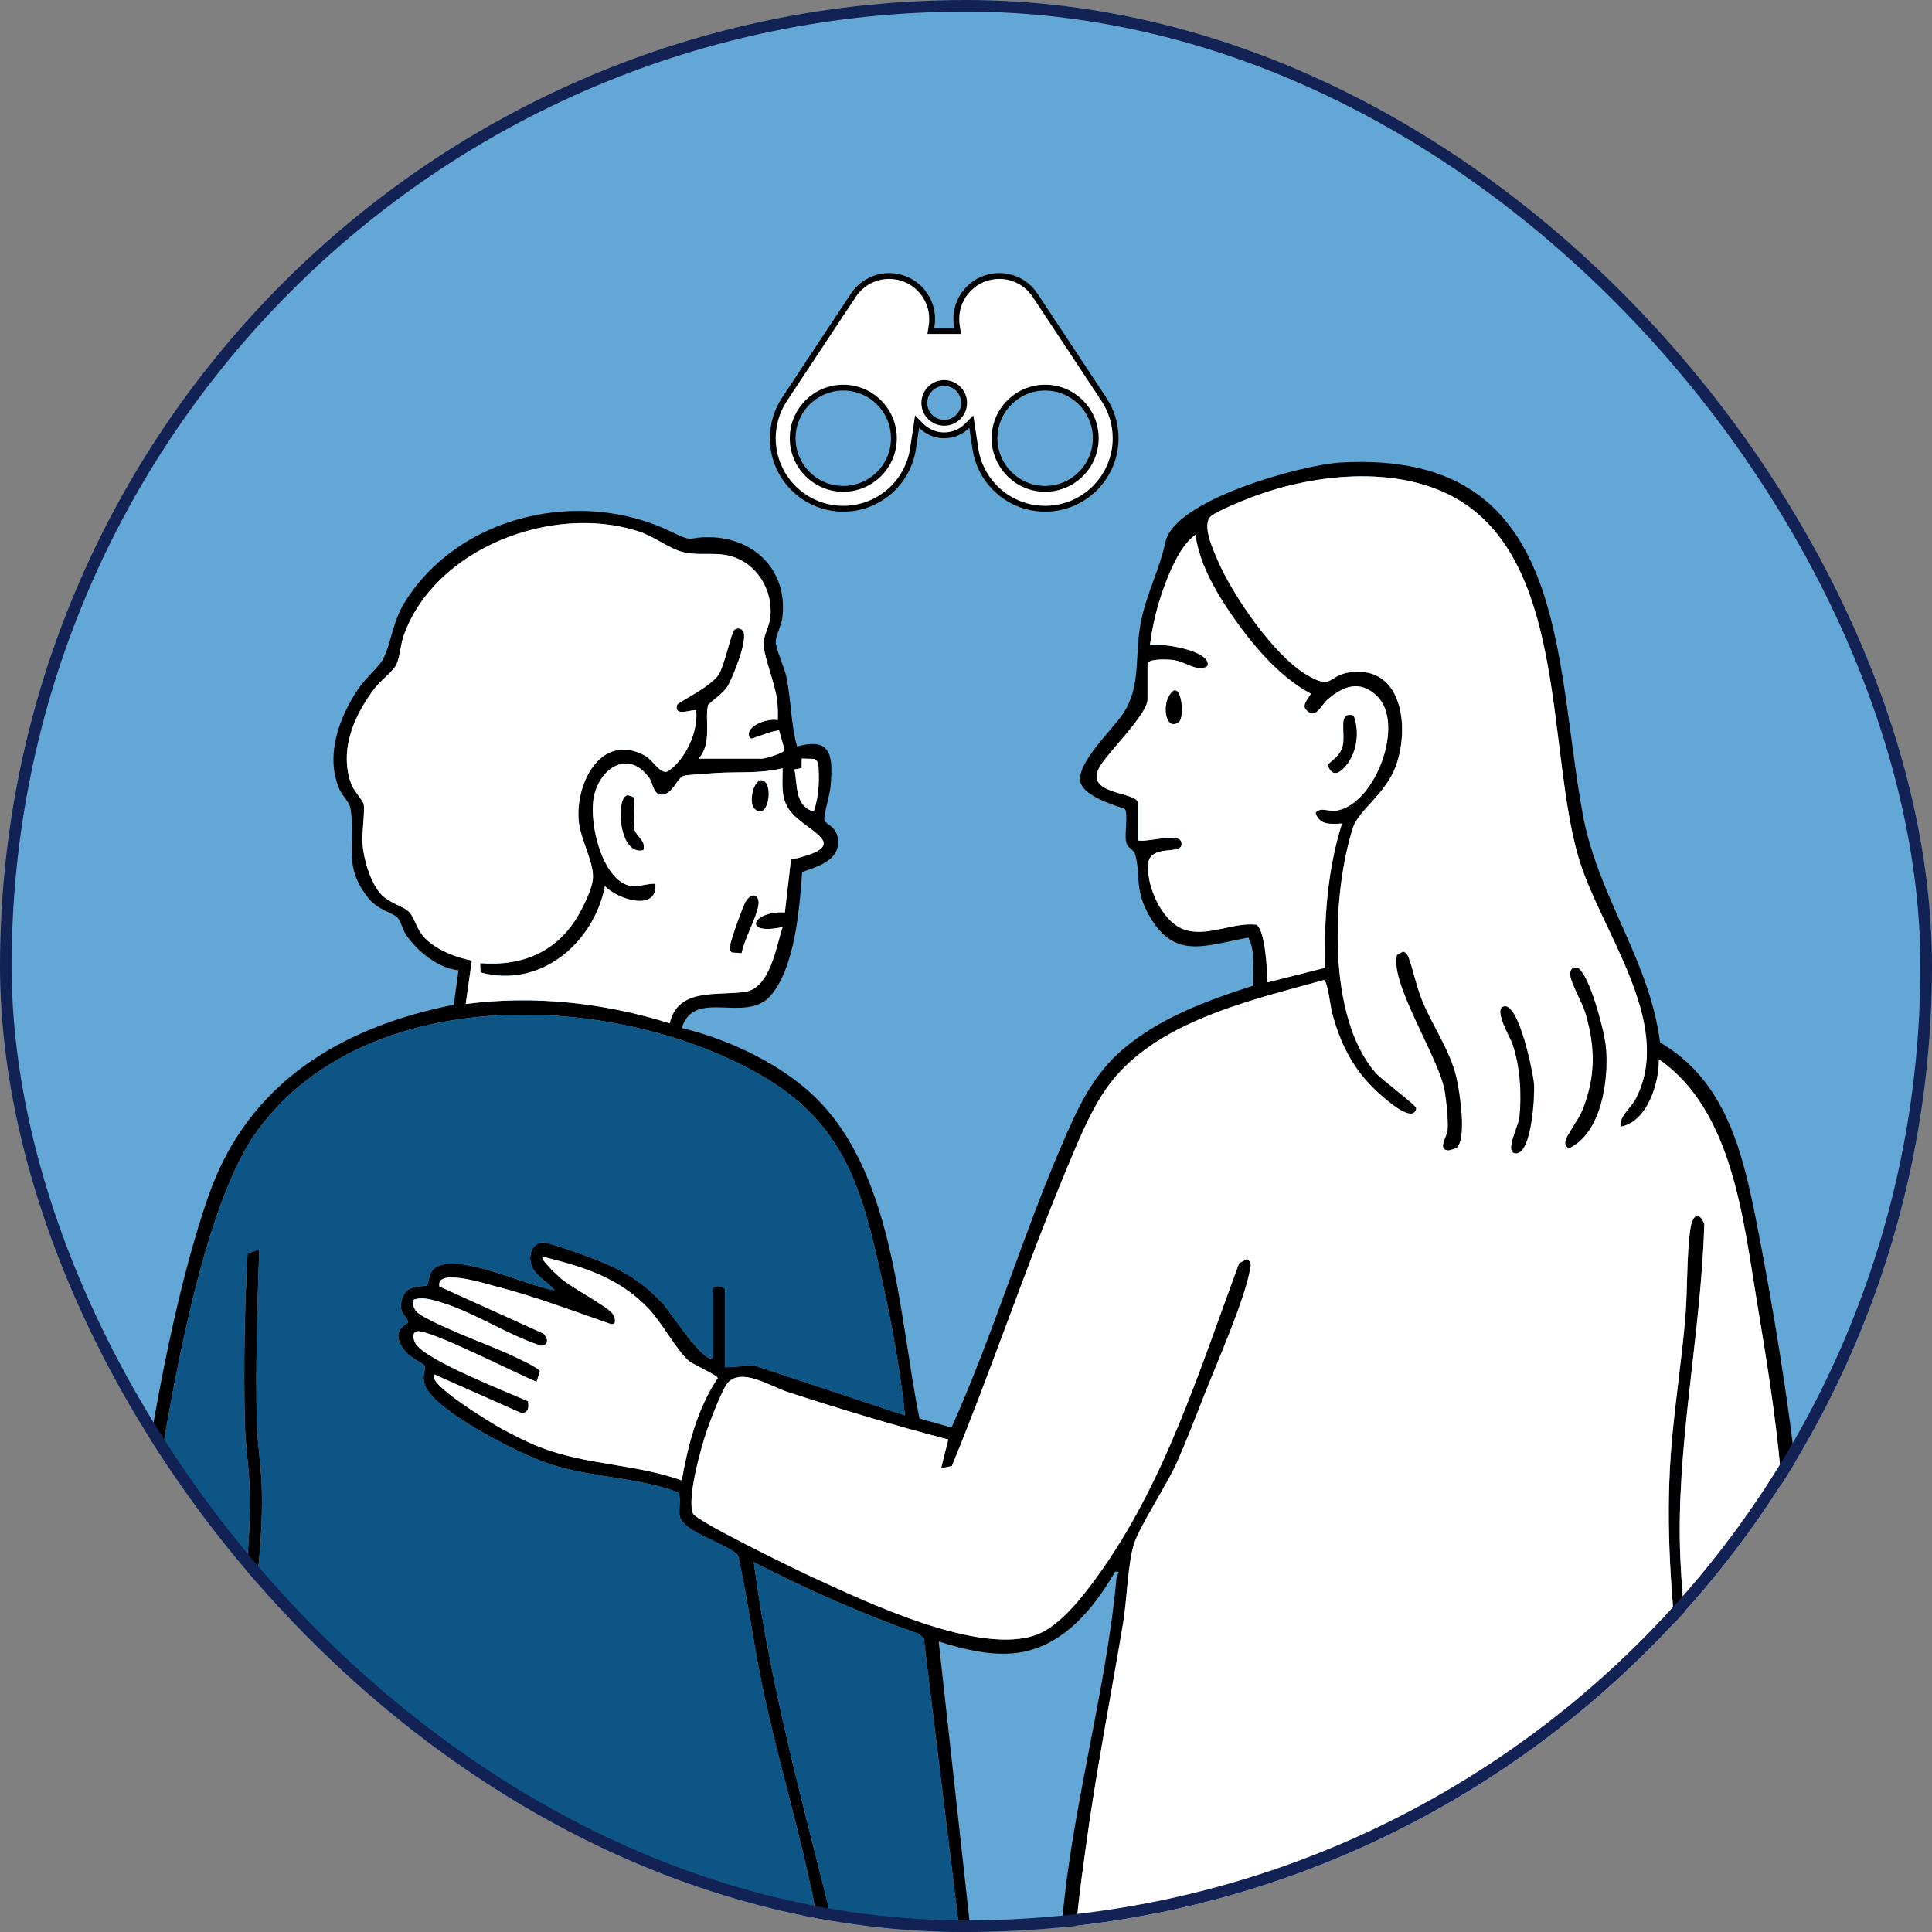 <svg width="665" height="665" viewBox="0 0 665 665" fill="none" xmlns="http://www.w3.org/2000/svg">
<rect x="0" y="0" width="665" height="665" fill="#808080" stroke="none"/>
<g clip-path="url(#clip0_70_3710)">
<rect width="665" height="665" rx="332.5" fill="#62A7D5"/>
<g clip-path="url(#clip1_70_3710)">
<path d="M593.297 1123.96C594.716 1103.7 584.671 1085.15 586.787 1064.93C587.63 1062.49 593.34 1065.11 594.131 1058.22C595.189 1048.97 592.273 1034.01 592.428 1024.27C591.551 987.929 590.278 951.126 586.675 914.927C583.545 883.459 576.725 855.112 575.899 823.041C575.186 795.211 576.949 767.277 578.617 739.559C588.791 727.32 594.767 712.306 595.808 696.335C596.229 689.802 594.466 676.848 595.739 671.59C595.946 670.746 598.336 670.556 599.463 669.349C603.47 665.048 611.571 611.448 612.99 601.751C617.23 572.766 621.917 540.911 618.812 511.719C615.768 483.104 610.195 449.085 604.606 420.781C599.859 396.752 594.105 372.041 571.393 358.828C567.833 330.515 549.988 308.641 544.794 280.319C534.706 225.374 539.995 154.734 461.47 159.198C448.287 159.948 404.256 171.937 401.151 186.546C399.122 196.078 394.839 203.766 392.775 213.738C390.342 225.486 393.033 235.863 386.575 245.62C382.937 251.118 370.751 262.409 371.843 268.916C372.678 273.889 383.006 277.001 387.194 278.432C388.346 280.043 387.065 287.007 387.572 289.645C388.011 291.912 390.221 292.368 390.694 293.971C392.595 300.401 390.608 305.771 394.839 313.829C403.688 330.679 414.017 325.585 429.729 322.707C432.309 327.852 431.044 333.739 431.397 339.255C415.53 344.366 399.182 350.279 386.334 361.319C376.066 370.145 370.94 381.427 365.677 393.623C351.926 425.478 341.761 459.635 327.52 491.387L316.469 488.249C309.082 451.688 307.964 401.535 278.08 375.351C266.375 365.094 249.726 357.458 234.676 353.838C238.899 339.953 256.752 352.554 265.266 342.677C273.668 332.929 275.216 312.528 276.102 300.125C280.479 298.643 287.591 296.548 288.356 291.256C289.32 284.568 283.945 283.81 283.738 282.25C283.48 280.397 285.682 273.45 285.897 270.597C286.645 260.789 286.68 253.54 274.347 256.953C272.172 249.11 272.326 240.827 270.649 232.898C269.961 229.657 267.003 223.279 267.003 220.918C267.003 218.867 268.973 215.204 269.291 212.549C271.208 196.544 259.908 185.158 244.171 184.9C236.482 184.77 239.252 187.054 231.116 183.072C199.95 167.8 158.001 177.186 139.296 207.326C134.988 214.273 134.704 221.513 131.737 227.072C130.567 229.261 125.511 233.855 123.421 236.958C116.739 246.904 111.751 260.16 116.919 271.847C117.865 273.984 120.213 276.044 120.6 278.095C122.681 289.309 117.719 297.471 126.439 308.675C130.258 313.579 134.807 313.812 136.94 315.958C137.868 316.889 138.72 320.233 139.795 321.793C143.639 327.387 150.897 333.368 157.829 333.954L156.203 345.84C117.418 353.562 85.444 372.662 71.865 411.369C62.233 438.829 55.19 474.545 50.529 503.436C41.791 557.519 43.641 604.837 52.189 658.86C52.851 663.049 56.067 684.381 58.183 685.984C59.258 686.794 60.78 686.639 61.984 687.139C63.635 694.809 61.468 703.842 61.605 712.004C61.95 732.819 69.835 748.04 84.937 761.856C86.665 791.349 93.554 821.8 95.007 851.139C96.039 871.988 91.774 892.569 90.062 913.246C87.912 939.241 87.396 965.123 86.751 991.144C86.201 1013.37 83.724 1042.26 85.874 1064.01C86.433 1069.7 90.165 1069.09 94.93 1070.25C97.596 1083.44 89.073 1092.47 86.958 1104.74C85.883 1111 86.777 1117.13 86.751 1123.42C87.173 1125.66 88.136 1127.74 89.168 1129.8C90.742 1131.17 93.064 1132.98 95.669 1133.69C116.085 1139.19 131.075 1129.77 149.151 1128.15C151.68 1127.93 154.251 1127.8 156.865 1127.74C156.934 1127.58 157.063 1127.45 157.287 1127.39C162.928 1125.94 168.475 1124.1 174.134 1122.75C175.338 1122.05 176.86 1121.6 178.055 1120.68C183.834 1116.24 184.858 1109.24 181.925 1102.73C175.458 1088.41 140.878 1092.88 143.725 1071.47L154.776 1068.56L155.971 1066.27C164.941 982.611 179.99 899.732 187.584 815.922L193.243 844.605C198.54 882.416 194.576 920.788 194.146 958.737C193.724 996.091 195.436 1033.22 195.857 1070.56C195.745 1074.94 207.897 1075.06 208.284 1076.46C208.481 1080.51 208.017 1084.49 207.011 1088.4C205.549 1094.13 199.968 1104.9 199.968 1110.33V1121.87C200.045 1121.98 200.105 1122.1 200.105 1122.26V1128.86C201.232 1130.07 201.189 1132.37 202.84 1133.96C210.778 1141.59 242.33 1136.97 253.269 1136.43C269.807 1135.61 286.636 1136.29 302.778 1132.23C306.691 1131.24 311.679 1128.56 315.214 1128.12C315.274 1128.12 315.334 1128.11 315.394 1128.11C315.343 1127.86 315.429 1127.61 315.712 1127.47C317.579 1126.52 319.204 1125.19 320.915 1124H320.606C320.752 1122.61 322.463 1122.99 323.469 1121.49C326.6 1116.82 323.401 1109.01 319.367 1105.78C310.793 1098.93 288.159 1095.89 276.988 1091.94C269.471 1089.28 259.581 1085.31 260.244 1075.69L269.454 1072.32C272.602 1053.8 272.593 1034.69 274.339 1015.94C281.322 940.809 288.941 865.997 294.153 790.669C294.72 782.498 294.884 774.172 294.952 765.975C300.491 761.528 300.714 767.803 307.964 764.752C322.231 758.736 333.978 730.552 335.38 716.046C336.524 704.161 332.043 691.198 329.67 679.701L335.157 674.34L323.091 565.001C331.226 567.578 340.402 569.87 349.011 569.043C365.221 567.474 376.178 554.158 383.823 540.98C386.05 540.721 384.433 541.85 384.313 543.134C380.546 584.229 367.844 625.764 365.144 667.281C364.465 671.53 373.658 672.573 374.174 674.796L371.8 701.187C370.141 752.478 374.896 803.33 377.614 854.44C381.329 924.321 384.683 994.169 390.041 1063.93C390.987 1068.97 400.773 1069.41 404.514 1071.78C409.33 1097.59 375.808 1099.71 359.227 1106.79C351.832 1109.95 345.648 1115.16 348.701 1123.99H348.572C348.624 1124.08 348.675 1124.18 348.736 1124.28C349.209 1125.11 349.768 1125.88 350.352 1126.63C350.929 1127.38 351.548 1128.1 352.158 1128.81C354.747 1129.99 358.075 1132.23 360.664 1133.11C373.073 1137.33 420.673 1142.36 434.338 1141.9C445.466 1141.53 451.95 1141.73 453.154 1129.83V1123.98H452.828C452.398 1119.41 452.535 1113.94 451.993 1109.49C451.323 1103.98 449.207 1097.9 448.691 1092.92C447.969 1086.03 449.233 1078 448.7 1070.98C461.539 1070.77 457.996 1066.71 458.615 1057.32C461.599 1012.29 465.418 967.399 466.837 922.287C467.955 886.588 468.78 857.042 474.568 821.55C476.95 806.924 479.822 792.254 482.987 777.801C496.437 873.556 513.224 968.872 528.472 1064.32C530.191 1066.88 542.67 1066.92 546.17 1067.7C546.695 1072.68 547.219 1078.08 545.293 1082.91C541.311 1092.91 519.098 1093.92 510.429 1097.66C503.094 1100.81 499.06 1114.28 506.129 1119.83L513.387 1123.68C520.5 1125.8 527.612 1128.16 535.111 1128.02C535.455 1128.02 535.652 1128.23 535.721 1128.48C551.657 1131.09 571.307 1139.53 587.053 1134.69C590.949 1133.49 591.809 1130.59 592.153 1129.07C592.162 1127.28 592.695 1125.58 593.305 1123.9L593.297 1123.96ZM584.654 722.424C584.121 723.467 580.612 730.155 579.245 729L585.161 674.064L591.637 671.039C591.749 688.337 592.746 706.566 584.654 722.416V722.424ZM408.969 320.362C400.507 318.552 394.865 305.943 395.123 297.936C395.39 289.636 408.246 295.161 406.535 289.679C405.555 286.559 394.418 290.102 391.666 289.257V276.423C391.666 272.381 372.953 273.803 378.465 264.021C381.286 259.013 394.977 245.826 394.977 240.819V228.399C395.519 226.624 401.968 226.968 403.663 227.149C407.876 227.606 412.598 231.76 415.634 229.209C417.113 223.909 399.371 221.073 395.802 222.176C396.688 214.928 398.572 207.455 401.186 200.663C403.293 195.19 406.681 187.39 411.488 184.089C412.899 194.794 419.469 205.473 425.695 214.161C432.223 223.271 441.184 233.527 451.159 238.759C451.392 239.095 447.891 242.396 449.414 244.154C452.845 248.136 454.711 242.698 456.921 240.793C462.382 236.096 468.075 233.958 473.914 239.535C483.761 248.938 473.467 276.544 460.275 278.975C457.059 279.569 454.763 277.57 452.81 279.75C454.109 284.18 458.168 283.629 461.9 283.474C456.878 299.419 455.683 316.406 456.078 333.118L436.29 338.126C436.092 333.929 435.637 320.561 432.463 318.285C424.801 317.423 416.795 322.034 408.969 320.362ZM275.904 264.374L275.973 261.099L280.402 261.22L281.64 262.461C282.061 268.201 281.975 273.864 280.092 279.319C273.548 277.544 274.511 270.157 273.47 264.831L275.895 264.374H275.904ZM146.219 322.836C143.441 320.009 142.813 316.131 140.947 314.045C138.806 311.657 133.655 311.002 130.55 307.072C127.291 302.944 125.201 295.695 124.78 290.498C124.479 286.818 125.691 279.138 125.167 276.734C124.874 275.381 121.77 272.304 120.815 269.614C116.704 258.022 121.967 246.05 129.037 236.82C130.98 234.286 135.469 230.967 136.527 228.589C137.688 225.977 137.86 221.797 138.995 218.642C149.882 188.468 190.31 173.324 219.756 182.883C224.855 184.538 229.895 188.451 234.324 189.812C239.811 191.493 245.555 189.916 251.033 191.286C260.493 193.648 266.178 203.103 265.137 212.575C264.819 215.471 262.677 219.263 262.789 221.702C262.996 226.279 266.797 235.268 267.485 241.043C267.751 243.327 267.803 245.576 267.717 247.86C264.836 247.076 256.993 249.507 257.801 253.23C258.137 254.773 259.1 254.092 259.986 253.807C262.703 252.911 265.275 251.765 268.164 251.368L270.073 258.16C269.815 259.229 263.34 261.116 262.342 261.116H240.447C245.263 255.928 242.442 247.473 243.741 242.655C243.852 242.224 248.892 238.569 250.225 236.552C252.177 233.596 257.621 219.918 255.755 217.203C255.032 216.152 253.811 216.065 252.796 216.764C251.79 217.453 249.296 229.183 247.439 232.097C244.592 236.535 233.352 241.707 233.094 242.568C231.684 247.188 238.839 243.766 239.63 244.559C240.387 251.679 236.035 261.263 230.153 265.314C227.53 267.124 224.855 261.668 222.035 260.125C207.183 251.98 198.136 269.097 199.159 282.233C199.701 289.248 204.749 296.971 204.035 302.875C203.64 306.107 201.18 311.218 199.572 314.14C192.314 327.352 180.171 332.713 165.259 331.524L165.388 334.713C185.959 340.341 204.311 324.724 208.241 305.021C212.549 309.632 226.489 313.984 225.586 304.193C221.166 304.107 218.268 306.383 214.054 303.737C206.624 299.074 203.236 283.87 204.19 275.708C205.429 265.176 215.895 257.255 223.48 267.787C224.761 269.571 224.873 273.484 227.625 273.536C231.503 273.605 233.094 267.736 235.235 267.081C236.594 266.667 244.36 266.201 246.613 266.064C254.284 265.598 261.637 266.348 269.368 264.435C269.437 269.097 268.68 273.769 271.148 277.975C275.904 286.102 295.769 290.662 272.249 295.893L270.151 314.079C258.962 313.381 255.213 322.181 269.368 319.104C267.106 326.051 265.068 340.057 256.494 341.384C247.026 342.849 233.352 339.772 230.514 352.226C208.017 345.159 183.705 342.478 160.297 345.59L162.412 330.628C156.831 329.576 150.295 326.999 146.21 322.853L146.219 322.836ZM61.322 682.45C59.584 680.709 54.459 642.941 53.805 637.399C48.009 588.142 47.476 550.107 55.594 501.1C60.565 471.115 71.1 413.067 88.549 389.201C125.846 338.169 210.468 341.186 260.837 369.456C290.825 386.288 296.664 409.111 303.673 440.811C307.052 456.084 309.865 471.624 311.507 487.198L259.676 470.012L249.546 470.633L249.571 443.871C248.918 442.406 245.409 442.251 245.409 443.724V467.323C242.829 470.219 230.205 450.99 228.485 449.094C221.381 441.268 214.854 437.433 205.128 433.58C202.376 432.494 189.02 427.633 187.137 427.659C183.37 427.702 182.054 431.305 182.639 434.571C183.387 438.725 188.59 441.096 190.869 444.138C180.386 442.199 162.868 433.373 152.634 435.235C146.735 436.304 148.059 441.475 146.958 442.371C146.021 443.147 140.5 441.897 138.763 446.12C136.295 452.119 140.457 452.886 140.491 455.308C135.177 458.092 136.871 462.496 140.44 466.116C141.472 467.168 145.944 469.667 146.107 469.969C146.967 471.469 144.172 474.347 147.457 478.958C153.58 487.551 179.096 500.652 189.416 503.988C204.001 508.693 218.982 508.4 233.352 513.615C234.453 514.391 233.627 519.786 233.894 521.527C234.823 527.465 249.821 530.939 254.026 535.3C257.311 550.09 259.263 565.156 262.316 579.989C267.072 603.079 274.012 625.677 278.879 648.69C279.223 650.327 281.133 657.602 280.144 658.222C264.974 662.463 249.133 664.79 233.412 666.083C194.146 669.323 151.843 667.85 113.041 660.86C107.038 659.782 76.38 653.456 73.903 649.534C74.909 635.486 76.689 621.084 78.607 606.992C82.942 575.197 90.991 543.893 90.097 511.598C89.899 504.582 88.523 496.299 88.377 489.31C87.964 469.547 88.54 449.714 89.237 430.063L85.229 431.425C84.12 450.645 83.87 470.029 84.249 489.31C84.395 496.851 85.805 505.711 85.969 513.261C86.725 548.039 77.197 583.988 72.828 618.593C71.719 627.393 69.466 639.855 69.345 648.285C69.242 655.378 74.505 652.973 75.202 656.567C75.743 659.369 74.411 662.661 74.325 665.635C74.135 671.987 73.972 678.977 75.184 685.13L61.322 682.467V682.45ZM181.702 482.294C174.504 479.105 146.537 468.176 143.123 462.582C142.392 461.384 141.498 458.842 143.467 458.273C147.294 457.161 178.683 473.313 184.686 475.588L185.838 472.003C185.503 470.788 177.479 467.194 175.725 466.34C170.109 463.617 145.11 454.455 143.037 451.068C142.366 449.973 141.919 448.775 142.134 447.465C145.204 446.198 148.592 447.318 151.654 448.223C163.1 451.619 174.762 459.557 186.32 463.22C188.977 462.996 188.676 460.462 186.965 458.988L151.25 442.802C149.822 436.252 167.521 441.975 170.384 442.699C183.929 446.155 197.087 451.162 210.27 455.739C212.549 456.067 211.638 453.119 210.692 451.99C208.309 449.163 197.044 443.449 192.959 439.949C192.107 439.217 185.752 433.408 186.741 432.528C200.828 436.01 213.306 439.803 223.523 450.732C227.908 455.42 233.086 465.073 237.205 468.495C238.581 469.641 246.974 473.373 247.043 474.339C240.077 484.776 236.801 497.265 234.659 509.547C218.354 503.763 201.679 504.367 185.486 497.972C181.194 496.274 176.206 493.714 172.139 491.473C170.109 490.352 146.382 476.174 149.564 473.115L179.105 486.224C181.71 486.81 182.183 484.449 181.71 482.294H181.702ZM76.165 745.833C72.433 740.326 68.683 732.327 67.169 725.863C64.194 713.176 66.464 701.256 66.929 688.431L73.8 689.405L75.038 690.655C75.288 695.034 80.946 720.244 79.949 722.2C79.837 722.424 78.599 722.459 78.22 723.39C75.993 728.854 81.187 735.766 82.426 740.386C83.518 744.48 82.744 749.798 84.275 753.849C82.804 755.09 76.973 747.023 76.165 745.833ZM161.32 1095.19C169.284 1098.47 181.667 1101.12 178.941 1112.51C176.516 1122.64 152.755 1122.61 144.396 1124.26C130.791 1126.96 119.001 1131.79 104.536 1130.67C92.023 1129.7 89.821 1128.02 90.019 1115.32C90.165 1106.41 92.797 1098.3 95.859 1090.1C113.72 1096.06 135.899 1106.8 154.509 1098.78C156.797 1097.8 159.067 1094.97 161.32 1095.19ZM154.509 1091.75C155.876 1093.25 149.745 1095.92 148.704 1096.28C133.852 1101.28 112.757 1090.92 98.387 1086.7L99.152 1071.04C112.508 1073.36 126.181 1073.07 139.64 1071.86C138.083 1082.12 145.29 1089.36 154.509 1091.74V1091.75ZM288.184 1100.19C292.803 1099.05 315.73 1106.87 318.826 1111.33C324.476 1119.45 316.263 1122.19 310.062 1124.66C292.588 1131.6 278.707 1130.23 260.699 1131.5C244.79 1132.62 227.152 1136.36 211.337 1132.92C207.166 1132.02 204.637 1131.85 204.07 1126.96C202.806 1116.04 205.042 1105.35 208.223 1095.06C230.385 1102.73 260.476 1110.45 283.394 1102.91C285.209 1102.32 286.929 1100.5 288.176 1100.19H288.184ZM280.591 1097.47C281.459 1097.91 282.147 1097.04 281.769 1099.19C258.335 1105.26 233.137 1099.07 210.7 1091.73L212.351 1076.84C226.885 1078.53 241.66 1077.8 256.142 1076.01C255.505 1091.44 270.847 1092.48 280.582 1097.47L280.591 1097.47ZM290.893 775.835C289.681 819.766 284.753 868.359 280.935 912.445C276.411 964.753 269.024 1016.83 265.954 1069.27C251.025 1073.26 233.997 1074.52 218.509 1073.57C215.189 1073.36 201.06 1071.94 200.114 1068.81C199.245 1065.9 200.148 1059.32 199.942 1055.72C198.076 1022.72 197.878 987.843 198.265 954.651C198.669 920.391 202.195 885.468 198.179 851.285C193.294 809.716 181.461 767.044 172.56 726.234C167.22 719.916 160.366 714.943 153.245 710.772L151.207 712.047C151.061 712.823 151.19 713.452 151.594 714.124C152.497 715.59 162.43 721.726 164.855 724.027C167.839 726.854 169.094 728.552 170.436 732.508C177.066 752.03 177.849 777.344 184.153 797.434C184.015 820.292 181.1 843.27 178.365 865.963C170.376 932.285 158.663 998.185 151.895 1064.7C151.774 1065.48 151.284 1065.66 150.631 1065.91C147.302 1067.19 135.83 1068.35 131.814 1068.58C118.227 1069.38 103.77 1068.33 90.527 1065.33L90.011 996.048C89.847 993.798 90.853 991.712 90.914 989.497C91.455 967.373 91.67 945.334 93.365 923.218C95.127 900.18 100.15 875.737 99.178 852.785C97.656 816.861 90.982 774.887 86.648 738.636C83.406 711.504 76.354 684.424 79.321 656.955C93.528 661.316 108.113 664.54 122.836 666.755C167.22 673.426 218.655 674.219 262.935 666.652C269.058 665.609 275.569 664.238 281.365 661.98C283.429 662.187 285.691 683.734 289.216 685.535C290.223 686.053 292.269 685.785 292.467 685.975C293.551 687.027 292.674 712.504 292.536 716.201C292.33 721.847 292.106 733.198 290.171 737.843C288.313 742.282 278.295 753.349 284.598 757.21C286.335 758.279 288.898 757.805 289.148 758.038C289.38 758.253 290.73 763.657 290.799 764.243C291.22 767.518 290.971 772.379 290.876 775.827L290.893 775.835ZM331.33 708.738C332.353 724.226 321.818 749.203 309.426 758.805C307.869 760.011 306.235 761.537 304.077 761.304C311.172 754.176 316.701 747.514 319.729 737.662C320.674 734.56 324.441 718.167 321.01 717.425C317.407 716.65 318.267 724.682 317.905 726.716C315.403 740.903 307.878 755.555 294.179 761.313C294.204 759.882 293.921 758.313 294.342 756.926C294.566 756.193 302.331 747.083 303.785 744.851C306.588 740.541 310.793 733.603 311.533 728.604C311.791 726.88 312.186 720.028 311.989 718.339C311.748 716.348 309.469 715.9 308.299 716.667C307.121 717.443 307.5 727.001 306.837 729.69C305.719 734.189 296.277 750.203 292.493 752.582C290.584 753.78 289.044 754.116 286.748 753.857C285.888 753.039 293.878 739.869 294.806 737.516C296.268 733.81 298.805 724.812 299.089 721.037C299.416 716.675 297.077 714.047 296.638 710.41C295.735 702.885 297.36 693.672 296.655 685.949C306.622 685.596 316.478 684.398 325.568 680.157C326.72 681.045 331.14 705.6 331.347 708.746L331.33 708.738ZM331.347 673.512C325.146 675.081 319.625 678.58 313.33 679.907C310.08 680.588 292.725 683.01 291.246 681.002C279.963 633.417 265.885 586.349 259.461 537.713C277.839 547.073 296.733 555.563 316.254 562.363L317.966 563.958L331.347 673.521V673.512ZM370.588 667.738C369.461 665.893 373.013 641.183 373.606 636.787C377.115 610.629 382.215 584.695 386.575 558.683C387.882 550.857 388.149 538.678 390.23 531.706C392.01 525.733 401.461 511.357 404.772 504.048C408.332 496.187 411.428 487.974 414.602 479.941C418.824 469.253 428.258 447.775 430.15 437.527C430.46 435.829 431.07 434.58 429.256 433.364L426.529 434.761C412.864 471.52 400.997 510.374 377.803 542.445C372.755 549.426 364.938 559.683 356.699 562.708C336.859 569.982 297.894 551.271 278.991 542.566C273.84 540.195 239.604 523.544 238.521 520.958C236.353 515.752 241.341 498.084 243.371 492.206C244.515 488.905 248.479 478.476 250.32 476.2C254.955 470.452 265.3 477.217 270.581 478.95C289.001 485 307.629 490.594 326.385 495.489L323.908 505.418L327.632 504.599C341.495 470.908 353.044 436.131 367.079 402.526C370.966 393.226 375.232 382.487 381.062 374.299C397.187 351.658 430.365 344.4 455.648 337.342C456.99 337.617 457.902 346.383 458.486 348.598C461.617 360.397 466.579 369.533 475.935 377.488C477.939 379.195 486.53 386.702 487.468 381.522C487.657 380.488 475.609 371.705 473.45 369.214C456.818 350.054 458.383 308.115 465.607 285.12C467.602 278.759 476.873 273.527 480.485 263.599C485.206 250.627 482.893 229.089 464.867 231.381C456.637 232.424 459.02 237.957 449.259 231.976C438.242 225.219 424.096 204.637 419.056 192.682C417.629 189.287 413.406 180.34 416.958 177.565C419.185 175.824 427.475 172.445 430.52 171.282C452.922 162.689 484.165 159.5 504.788 173.85C538.895 197.595 532.728 258.772 543.306 295.083C550.573 320.018 576.381 351.813 563.172 377.936C561.34 381.565 557.487 383.832 557.771 387.84C566.956 386.28 571.144 372.834 570.998 364.655C596.29 382.022 600.013 419.66 604.735 448.025C611.365 487.922 616.998 523.992 613.128 564.656C610.436 592.977 605.345 625.117 599.652 653.008C599.325 654.611 596.556 671.004 593.245 666.445C591.723 658.636 591.697 650.448 590.812 642.51C586.985 608.121 579.941 570.689 578.393 536.532C576.673 498.618 585.557 459.35 586.623 421.324C584.525 416.144 582.401 418.885 581.816 423.117C580.475 432.77 580.913 443.811 580.079 453.671C578.772 469.116 576.269 484.63 575.134 500.057C571.385 550.969 583.029 601.122 587.518 651.603C587.974 656.757 588.283 662.023 588.386 667.203C574.833 673.099 560.136 676.693 545.551 679.106C501.597 686.38 445.939 687.13 402.269 678.261C391.546 676.081 380.048 673.323 370.605 667.763L370.588 667.738ZM400.206 1095.74C408.049 1089.97 409.958 1082.22 409.846 1072.7H444.563C443.91 1073.51 444.563 1074.26 444.563 1074.77V1096.3C444.056 1097.85 428.181 1102.32 425.558 1102.93C420.432 1104.13 391.778 1109.05 389.559 1105.89C386.257 1101.17 397.015 1098.1 400.214 1095.75L400.206 1095.74ZM447.719 1135.5C430.907 1141.36 411.127 1135.5 393.73 1133.16C385.096 1131.99 357.249 1131.68 352.941 1123.52C352.219 1122.16 351.823 1121.16 352.004 1119.56C353.113 1109.55 376.719 1106.63 384.227 1103.34C383.814 1113.1 396.74 1111.24 403.688 1110.83C417.835 1109.99 432.936 1105.6 446.197 1100.85C447.9 1112.49 449.68 1123.74 447.719 1135.5ZM532.72 1061.96L531.98 1060.81C518.642 971.992 501.881 883.658 489.308 794.719C486.461 774.603 482.119 759.529 490.684 740.058C495.276 729.612 507.471 714.581 510.455 705.212C510.773 704.204 510.713 703.153 510.661 702.11C510.515 701.058 506.86 701.653 506.619 703.032C498.622 718.236 488.113 732.336 482.97 748.893C478.558 782.076 470.285 814.767 466.157 847.984C463.122 872.393 463.483 897.025 462.7 921.538C461.255 966.847 458.056 1012.2 454.479 1057.4C454.264 1060.09 454.599 1062.84 454.505 1065.54C439.507 1070.4 420.312 1070.85 404.875 1067.33C402.252 1066.74 394.65 1065.25 394.134 1062.36C388.415 987.911 384.752 913.358 380.908 838.762C379.471 810.94 376.642 782.929 375.92 755.142C375.249 729.078 375.455 702.687 378.439 676.848C387.572 678.597 396.396 681.485 405.555 683.208C443.265 690.336 488.603 690.172 526.752 685.949C545.095 683.915 563.18 680.261 580.879 675.193L573.457 747.66C572.752 759.529 572.975 771.414 572.657 783.299C572.365 794.297 571.643 805.303 571.763 816.439C572.399 873.229 587.673 930.286 587.526 987.782L589.883 1059.37C571.221 1063.84 551.691 1065.03 532.703 1061.96H532.72ZM540.967 1092.73C551.209 1087.01 552.345 1078.69 550.315 1067.73C560.833 1067.97 571.393 1067.37 581.713 1065.25C581.421 1074.68 582.719 1084.07 584.155 1093.35C573.165 1096.97 561.546 1100.16 549.894 1100.84C547.039 1101.02 528.902 1101.37 528.85 1097.96C532.548 1095.54 537.123 1094.87 540.967 1092.73ZM588.18 1128.44C585.901 1132.34 574.781 1131.77 570.576 1131.48C558.837 1130.68 547.03 1126.03 535.463 1123.61C527.921 1122.03 507.531 1122.15 506.533 1111.95C506.267 1109.22 508.89 1103.16 511.229 1101.84C512.734 1100.98 523.372 1098.66 524.541 1099.35C524.928 1099.59 525.53 1101.83 527.242 1102.86C537.983 1109.37 573.139 1102.06 585.359 1097.56C586.434 1097.94 586.348 1098.83 586.641 1099.65C588.24 1104.14 590.33 1124.75 588.18 1128.43V1128.44Z" fill="black"/>
<path d="M557.762 387.805C566.947 386.245 571.135 372.8 570.989 364.621C596.272 381.988 600.005 419.626 604.726 447.991C611.356 487.888 616.989 523.958 613.119 564.621C610.428 592.943 605.337 625.083 599.643 652.974C599.317 654.577 596.548 670.97 593.237 666.41C591.714 658.602 591.689 650.414 590.803 642.476C586.985 608.086 579.933 570.655 578.385 536.498C576.665 498.584 585.548 459.316 586.615 421.29C584.516 416.11 582.392 418.85 581.807 423.082C580.466 432.735 580.905 443.776 580.07 453.636C578.763 469.081 576.261 484.595 575.125 500.023C571.376 550.935 583.02 601.088 587.509 651.569C587.965 656.723 588.275 661.989 588.378 667.169C574.824 673.064 560.127 676.658 545.542 679.072C501.589 686.346 445.931 687.096 402.261 678.227C391.537 676.046 380.039 673.288 370.596 667.729C369.47 665.885 373.021 641.174 373.615 636.779C377.124 610.62 382.223 584.686 386.583 558.674C387.891 550.849 388.157 538.67 390.238 531.697C392.018 525.725 401.47 511.348 404.781 504.039C408.341 496.179 411.437 487.965 414.61 479.932C418.833 469.245 428.267 447.767 430.159 437.519C430.468 435.821 431.079 434.571 429.264 433.356L426.538 434.752C412.873 471.512 401.005 510.366 377.812 542.437C372.764 549.418 364.946 559.674 356.708 562.699C336.868 569.974 297.902 551.262 279 542.557C273.849 540.187 239.613 523.535 238.529 520.95C236.362 515.744 241.35 498.075 243.379 492.197C244.523 488.896 248.488 478.467 250.328 476.192C254.963 470.443 265.309 477.209 270.589 478.941C289.01 484.992 307.637 490.585 326.393 495.481L323.917 505.41L327.64 504.591C341.503 470.9 353.053 436.123 367.088 402.518C370.975 393.218 375.24 382.479 381.071 374.291C397.196 351.649 430.374 344.392 455.657 337.333C456.999 337.609 457.91 346.374 458.495 348.589C461.625 360.389 466.587 369.525 475.944 377.48C477.948 379.186 486.548 386.693 487.476 381.514C487.665 380.479 475.617 371.697 473.459 369.206C456.827 350.046 458.392 308.107 465.616 285.111C467.611 278.751 476.881 273.519 480.493 263.581C485.215 250.61 482.901 229.071 464.876 231.364C456.646 232.407 459.028 237.94 449.267 231.959C438.251 225.202 424.104 204.62 419.056 192.665C417.629 189.269 413.406 180.323 416.958 177.548C419.185 175.807 427.475 172.428 430.52 171.265C452.922 162.672 484.165 159.483 504.779 173.824C538.886 197.569 532.72 258.746 543.298 295.058C550.564 319.992 576.372 351.787 563.163 377.911C561.331 381.539 557.479 383.806 557.762 387.814V387.805ZM501.365 395.062C504.977 391.873 502.354 375.136 501.167 370.412C498.837 361.164 493.221 353.399 489.618 344.72C487.468 339.557 486.591 334.48 484.836 329.645C484.492 328.706 483.959 327.93 483.004 327.559L480.88 328.723C478.369 338.367 495.061 363.638 497.237 375.179C497.822 378.264 498.656 386.125 498.295 389.081C498.002 391.434 494.795 395.735 498.51 395.933C498.845 395.95 501.133 395.278 501.374 395.062H501.365ZM541.655 333.162C540.58 333.472 540.382 334.765 540.546 335.859C540.993 338.859 544.699 345.168 545.783 348.882C549.24 360.708 549.274 370.955 544.553 382.453C543.401 385.263 539.127 391.072 538.895 392.537C538.662 394.002 538.8 394.347 539.987 395.252C551.149 390.046 553.712 371.99 552.783 360.914C552.293 355.01 547.941 339.126 544.433 334.506C543.659 333.489 543.108 332.748 541.655 333.162ZM517.696 346.409C513.929 347.193 519.88 357.148 520.594 359.225C523.243 366.887 523.896 376.764 522.968 384.823C522.632 387.754 517.67 396.95 521.832 396.95C527.207 396.95 528.265 377.282 528.007 373.326C527.749 369.369 522.839 345.331 517.705 346.4L517.696 346.409Z" fill="white"/>
<path d="M292.467 685.984C293.551 687.035 292.674 712.513 292.536 716.21C292.33 721.856 292.106 733.207 290.171 737.852C288.236 742.498 278.295 753.358 284.598 757.219C286.335 758.279 288.907 757.814 289.148 758.046C289.38 758.262 290.73 763.666 290.799 764.252C291.22 767.527 290.971 772.388 290.876 775.836C289.664 819.766 284.736 868.359 280.918 912.445C276.394 964.761 269.007 1016.83 265.937 1069.27C251.008 1073.26 233.98 1074.52 218.492 1073.57C215.172 1073.36 201.043 1071.95 200.097 1068.81C199.228 1065.9 200.131 1059.32 199.925 1055.73C198.059 1022.72 197.861 987.843 198.248 954.652C198.652 920.392 202.178 885.468 198.162 851.285C193.277 809.716 181.444 767.044 172.543 726.234C167.202 719.916 160.348 714.943 153.228 710.772L151.19 712.047C151.043 712.823 151.172 713.452 151.577 714.125C152.48 715.59 162.412 721.726 164.837 724.028C167.822 726.855 169.077 728.553 170.419 732.509C177.049 752.03 177.832 777.344 184.135 797.435C183.998 820.292 181.083 843.27 178.348 865.963C170.359 932.286 158.646 998.185 151.878 1064.7C151.757 1065.48 151.267 1065.66 150.613 1065.91C147.285 1067.19 135.813 1068.35 131.797 1068.58C118.209 1069.38 103.753 1068.33 90.509 1065.34L89.993 996.048C89.83 993.798 90.836 991.713 90.896 989.498C91.438 967.373 91.653 945.335 93.347 923.218C95.11 900.18 100.133 875.737 99.161 852.785C97.639 816.862 90.965 774.888 86.631 738.637C83.389 711.504 76.337 684.424 79.304 656.956C93.511 661.317 108.096 664.54 122.819 666.755C167.202 673.435 218.638 674.219 262.918 666.652C269.041 665.609 275.551 664.239 281.348 661.98C283.412 662.187 285.673 683.734 289.199 685.536C290.214 686.053 292.252 685.786 292.45 685.975L292.467 685.984Z" fill="white"/>
<path d="M245.409 467.314C242.829 470.21 230.205 450.982 228.485 449.085C221.381 441.26 214.854 437.424 205.128 433.571C202.376 432.486 189.02 427.624 187.137 427.65C183.37 427.693 182.054 431.296 182.639 434.563C183.387 438.717 188.59 441.087 190.869 444.13C180.386 442.182 162.868 433.365 152.634 435.226C146.735 436.295 148.059 441.466 146.959 442.363C146.021 443.138 140.5 441.889 138.763 446.112C136.295 452.111 140.457 452.878 140.491 455.3C135.177 458.084 136.871 462.488 140.44 466.108C141.472 467.159 145.935 469.659 146.107 469.96C146.967 471.46 144.172 474.339 147.457 478.95C153.58 487.543 179.096 500.644 189.416 503.979C204.001 508.685 218.982 508.392 233.352 513.606C234.453 514.382 233.627 519.777 233.894 521.518C234.823 527.457 249.821 530.93 254.026 535.291C257.303 550.081 259.263 565.147 262.316 579.98C267.072 603.07 274.012 625.669 278.879 648.681C279.223 650.319 281.133 657.593 280.144 658.214C264.974 662.454 249.133 664.781 233.412 666.074C194.146 669.315 151.852 667.841 113.041 660.851C107.047 659.774 76.38 653.448 73.903 649.526C74.901 635.477 76.681 621.075 78.607 606.983C82.942 575.188 90.991 543.884 90.088 511.59C89.89 504.574 88.514 496.291 88.368 489.301C87.955 469.538 88.531 449.706 89.228 430.055L85.221 431.417C84.111 450.637 83.862 470.021 84.24 489.301C84.386 496.843 85.797 505.703 85.96 513.253C86.717 548.03 77.188 583.979 72.82 618.584C71.71 627.384 69.457 639.847 69.337 648.276C69.234 655.37 74.497 652.974 75.193 656.559C75.735 659.36 74.402 662.653 74.316 665.626C74.127 671.978 73.963 678.968 75.176 685.122L61.313 682.459C59.576 680.718 54.45 642.95 53.797 637.408C48.001 588.151 47.467 550.116 55.586 501.109C60.556 471.124 71.091 413.076 88.54 389.21C125.837 338.178 210.459 341.194 260.828 369.464C290.816 386.297 296.655 409.12 303.664 440.82C307.044 456.093 309.856 471.624 311.499 487.207L259.668 470.021L249.537 470.641L249.563 443.88C248.909 442.414 245.4 442.259 245.4 443.733V467.332L245.409 467.314Z" fill="#0D5585"/>
<path d="M240.447 261.108C245.263 255.919 242.442 247.464 243.741 242.646C243.852 242.215 248.892 238.561 250.225 236.544C252.177 233.587 257.621 219.909 255.755 217.194C255.032 216.143 253.811 216.057 252.796 216.755C251.781 217.453 249.296 229.175 247.439 232.088C244.592 236.527 233.352 241.698 233.094 242.56C231.684 247.179 238.839 243.758 239.63 244.551C240.387 251.67 236.035 261.254 230.153 265.305C227.53 267.115 224.856 261.659 222.035 260.116C207.183 251.972 198.136 269.089 199.159 282.224C199.701 289.24 204.749 296.962 204.035 302.866C203.64 306.098 201.18 311.209 199.572 314.131C192.314 327.344 180.171 332.705 165.259 331.515L165.388 334.704C185.959 340.332 204.311 324.715 208.241 305.012C212.549 309.623 226.489 313.976 225.587 304.185C221.166 304.099 218.268 306.374 214.054 303.728C206.624 299.065 203.236 283.87 204.19 275.699C205.429 265.167 215.895 257.246 223.48 267.779C224.761 269.563 224.873 273.476 227.625 273.527C231.503 273.596 233.094 267.727 235.235 267.072C236.594 266.658 244.36 266.193 246.613 266.055C254.284 265.589 261.637 266.339 269.368 264.426C269.437 269.089 268.68 273.76 271.148 277.966C275.904 286.094 295.769 290.653 272.249 295.885L270.151 314.071C258.962 313.372 255.213 322.172 269.368 319.095C267.106 326.042 265.068 340.048 256.494 341.375C247.026 342.84 233.352 339.763 230.514 352.218C208.017 345.15 183.705 342.47 160.297 345.581L162.412 330.619C156.831 329.567 150.295 326.99 146.21 322.845C143.433 320.018 142.805 316.139 140.939 314.053C138.797 311.666 133.646 311.011 130.541 307.081C127.282 302.952 125.192 295.704 124.771 290.507C124.47 286.826 125.683 279.147 125.158 276.742C124.866 275.389 121.761 272.312 120.807 269.623C116.696 258.031 121.959 246.059 129.028 236.828C130.971 234.294 135.461 230.976 136.518 228.597C137.679 225.986 137.851 221.805 138.986 218.651C149.874 188.476 190.302 173.333 219.747 182.891C224.847 184.546 229.886 188.459 234.315 189.821C239.802 191.502 245.547 189.924 251.025 191.295C260.484 193.656 266.169 203.111 265.128 212.583C264.81 215.479 262.669 219.272 262.781 221.711C262.987 226.287 266.788 235.277 267.476 241.051C267.743 243.335 267.794 245.585 267.708 247.869C264.827 247.085 256.984 249.515 257.793 253.239C258.128 254.781 259.091 254.1 259.977 253.816C262.695 252.92 265.266 251.773 268.156 251.377L270.065 258.169C269.807 259.237 263.331 261.125 262.333 261.125H240.438L240.447 261.108ZM259.668 278.276C264.354 283.129 266.513 269.313 262.256 268.597C259.521 268.141 257.561 276.096 259.668 278.276ZM218.062 274.45C218.001 274.363 216.161 273.726 216.058 273.734C211.801 274.2 212.928 294.773 221.441 292.566C222.353 289.222 218.93 288.05 218.311 285.361C217.726 282.819 218.707 275.484 218.062 274.45ZM255.221 328.068C256.15 323.284 260.209 316.165 260.957 311.83C261.602 308.106 259.031 306.779 256.795 310.192C255.746 311.795 251.549 323.629 251.334 325.491C251.223 326.465 251.042 327.137 251.979 327.8L255.221 328.059V328.068Z" fill="white"/>
<path d="M394.977 228.391C395.519 226.615 401.968 226.96 403.663 227.141C407.876 227.598 412.598 231.752 415.634 229.201C417.113 223.9 399.371 221.065 395.802 222.168C396.688 214.919 398.571 207.447 401.186 200.655C403.293 195.182 406.69 187.382 411.488 184.081C412.899 194.786 419.469 205.464 425.695 214.152C432.223 223.262 441.184 233.519 451.159 238.751C451.391 239.087 447.891 242.388 449.414 244.146C452.845 248.128 454.711 242.689 456.93 240.785C462.391 236.087 468.084 233.95 473.923 239.526C483.77 248.929 473.476 276.536 460.284 278.966C457.067 279.561 454.771 277.561 452.819 279.742C454.118 284.172 458.177 283.62 461.909 283.465C456.887 299.41 455.691 316.398 456.087 333.11L436.299 338.118C436.101 333.92 435.645 320.552 432.472 318.277C424.809 317.415 416.803 322.026 408.977 320.354C400.515 318.544 394.874 305.935 395.132 297.928C395.398 289.628 408.255 295.152 406.544 289.671C405.563 286.551 394.426 290.093 391.674 289.249V276.415C391.674 272.373 372.961 273.795 378.474 264.012C381.294 259.005 394.985 245.818 394.985 240.81V228.391H394.977ZM405.641 248.602C408.203 246.895 406.2 231.416 401.994 240.414C400.395 243.827 401.392 251.429 405.641 248.602ZM465.917 246.318C460.284 244.741 463.362 252.265 462.167 256.816C461.324 260.031 459.192 261.177 456.981 263.254C458.667 267.805 461.238 266.098 463.552 263.168C467.121 258.643 467.912 251.662 465.917 246.318Z" fill="white"/>
<path d="M331.347 673.512C325.146 675.081 319.625 678.58 313.33 679.908C310.079 680.588 292.725 683.01 291.246 681.002C279.963 633.417 265.885 586.35 259.461 537.713C277.839 547.073 296.733 555.563 316.254 562.363L317.966 563.958L331.347 673.521V673.512Z" fill="#0D5585"/>
<path d="M234.659 509.556C218.354 503.772 201.679 504.376 185.486 497.98C181.194 496.282 176.206 493.723 172.139 491.482C170.109 490.361 146.382 476.183 149.564 473.124L179.105 486.233C181.71 486.819 182.183 484.457 181.71 482.303C174.512 479.114 146.546 468.185 143.132 462.591C142.401 461.393 141.506 458.851 143.476 458.282C147.302 457.17 178.692 473.322 184.694 475.597L185.847 472.012C185.511 470.796 177.488 467.202 175.733 466.349C170.118 463.626 145.118 454.464 143.046 451.076C142.375 449.982 141.928 448.784 142.143 447.474C145.213 446.207 148.601 447.327 151.663 448.232C163.109 451.628 174.77 459.566 186.328 463.229C188.986 463.005 188.685 460.471 186.973 458.997L151.258 442.811C149.831 436.261 167.529 441.984 170.393 442.708C183.938 446.164 197.095 451.171 210.279 455.757C212.558 456.084 211.646 453.136 210.7 452.007C208.318 449.18 197.052 443.466 192.967 439.967C192.116 439.234 185.761 433.425 186.75 432.546C200.836 436.028 213.315 439.82 223.531 450.749C227.917 455.438 233.094 465.091 237.213 468.512C238.589 469.659 246.983 473.391 247.052 474.356C240.086 484.794 236.809 497.282 234.668 509.564L234.659 509.556Z" fill="white"/>
<path d="M280.101 279.319C273.556 277.544 274.519 270.158 273.479 264.831L275.904 264.374L275.973 261.099L280.402 261.22L281.64 262.461C282.061 268.201 281.975 273.864 280.092 279.319H280.101Z" fill="white"/>
<path d="M501.365 395.062C501.124 395.278 498.837 395.95 498.501 395.933C494.777 395.734 497.994 391.434 498.286 389.081C498.647 386.124 497.813 378.273 497.228 375.178C495.061 363.638 478.36 338.367 480.872 328.723L482.996 327.559C483.959 327.93 484.484 328.705 484.828 329.645C486.59 334.48 487.468 339.557 489.609 344.719C493.212 353.398 498.828 361.164 501.159 370.412C502.345 375.135 504.968 391.873 501.356 395.062H501.365Z" fill="black"/>
<path d="M541.655 333.161C543.108 332.739 543.659 333.48 544.433 334.506C547.941 339.134 552.293 355.01 552.783 360.914C553.703 371.989 551.149 390.037 539.987 395.252C538.8 394.347 538.654 394.019 538.895 392.537C539.135 391.054 543.401 385.262 544.553 382.453C549.274 370.964 549.24 360.716 545.783 348.882C544.691 345.159 540.984 338.858 540.546 335.859C540.382 334.764 540.589 333.472 541.655 333.161Z" fill="black"/>
<path d="M517.696 346.409C522.83 345.34 527.741 369.386 527.999 373.334C528.257 377.281 527.199 396.967 521.824 396.958C517.662 396.958 522.624 387.753 522.959 384.832C523.888 376.773 523.234 366.887 520.586 359.233C519.872 357.165 513.921 347.202 517.687 346.417L517.696 346.409Z" fill="black"/>
<path d="M255.221 328.068L251.979 327.809C251.042 327.146 251.223 326.473 251.334 325.499C251.549 323.638 255.746 311.804 256.795 310.201C259.031 306.788 261.594 308.106 260.957 311.838C260.209 316.174 256.15 323.284 255.221 328.076V328.068Z" fill="black"/>
<path d="M218.062 274.45C218.715 275.484 217.735 282.819 218.311 285.361C218.93 288.059 222.353 289.231 221.441 292.567C212.928 294.773 211.792 274.2 216.058 273.734C216.161 273.726 218.01 274.355 218.062 274.45Z" fill="black"/>
<path d="M259.668 278.277C257.561 276.096 259.521 268.141 262.256 268.598C266.513 269.313 264.363 283.129 259.668 278.277Z" fill="black"/>
<path d="M465.917 246.318C467.912 251.661 467.121 258.634 463.552 263.168C461.238 266.098 458.667 267.804 456.981 263.254C459.2 261.177 461.333 260.03 462.167 256.815C463.362 252.265 460.284 244.74 465.917 246.318Z" fill="black"/>
<path d="M405.641 248.602C401.384 251.429 400.395 243.827 401.994 240.414C406.2 231.424 408.212 246.904 405.641 248.602Z" fill="black"/>
</g>
<path d="M343.948 95C349.103 95 353.64 97.642 356.291 101.646L356.588 102.094H356.592L379.388 136.568L379.381 136.573L379.981 137.482C382.518 141.32 383.998 145.911 383.998 150.849C383.998 164.249 373.134 175.108 359.733 175.108C347.765 175.108 337.824 166.442 335.832 155.045L335.743 154.5L334.623 147.084L334.326 145.114L332.924 146.529C330.9 148.572 328.095 149.843 324.999 149.843C321.898 149.843 319.098 148.577 317.069 146.529L315.667 145.114L315.37 147.084L314.25 154.5C312.484 166.17 302.414 175.108 290.26 175.108C276.865 175.108 266 164.249 266 150.849C266 146.061 267.39 141.603 269.782 137.841L270.017 137.479L271.042 135.927H271.037L293.417 102.094H293.423L293.72 101.645C296.365 97.638 300.906 95 306.062 95C314.228 95 320.849 101.625 320.849 109.792C320.849 110.546 320.795 111.286 320.686 112.002L320.682 112.025L320.678 112.048L320.563 112.804L320.389 113.953H329.621L329.446 112.804L329.332 112.048L329.329 112.025L329.324 112.002C329.219 111.279 329.161 110.539 329.161 109.792C329.161 101.62 335.782 95 343.948 95ZM290.261 133.423C280.657 133.423 272.84 141.24 272.84 150.845C272.84 160.454 280.657 168.266 290.261 168.266C299.719 168.266 307.443 160.697 307.677 151.293L307.683 150.844C307.682 141.235 299.865 133.423 290.261 133.423ZM359.741 133.423C350.132 133.423 342.319 141.24 342.319 150.845C342.32 160.454 350.137 168.266 359.741 168.266C369.345 168.265 377.157 160.453 377.162 150.845L377.156 150.396C376.917 140.993 369.195 133.423 359.741 133.423ZM325.001 131.833C321.219 131.833 318.152 134.901 318.152 138.683C318.153 142.464 321.22 145.531 325.001 145.531C328.782 145.531 331.849 142.464 331.85 138.683C331.85 134.901 328.782 131.833 325.001 131.833Z" fill="white" stroke="black" stroke-width="2"/>
</g>
<rect x="2" y="2" width="661" height="661" rx="330.5" stroke="#122254" stroke-width="4"/>
<defs>
<clipPath id="clip0_70_3710">
<rect width="665" height="665" rx="332.5" fill="white"/>
</clipPath>
<clipPath id="clip1_70_3710">
<rect width="575" height="983" fill="white" transform="translate(44.81 159)"/>
</clipPath>
</defs>
</svg>
